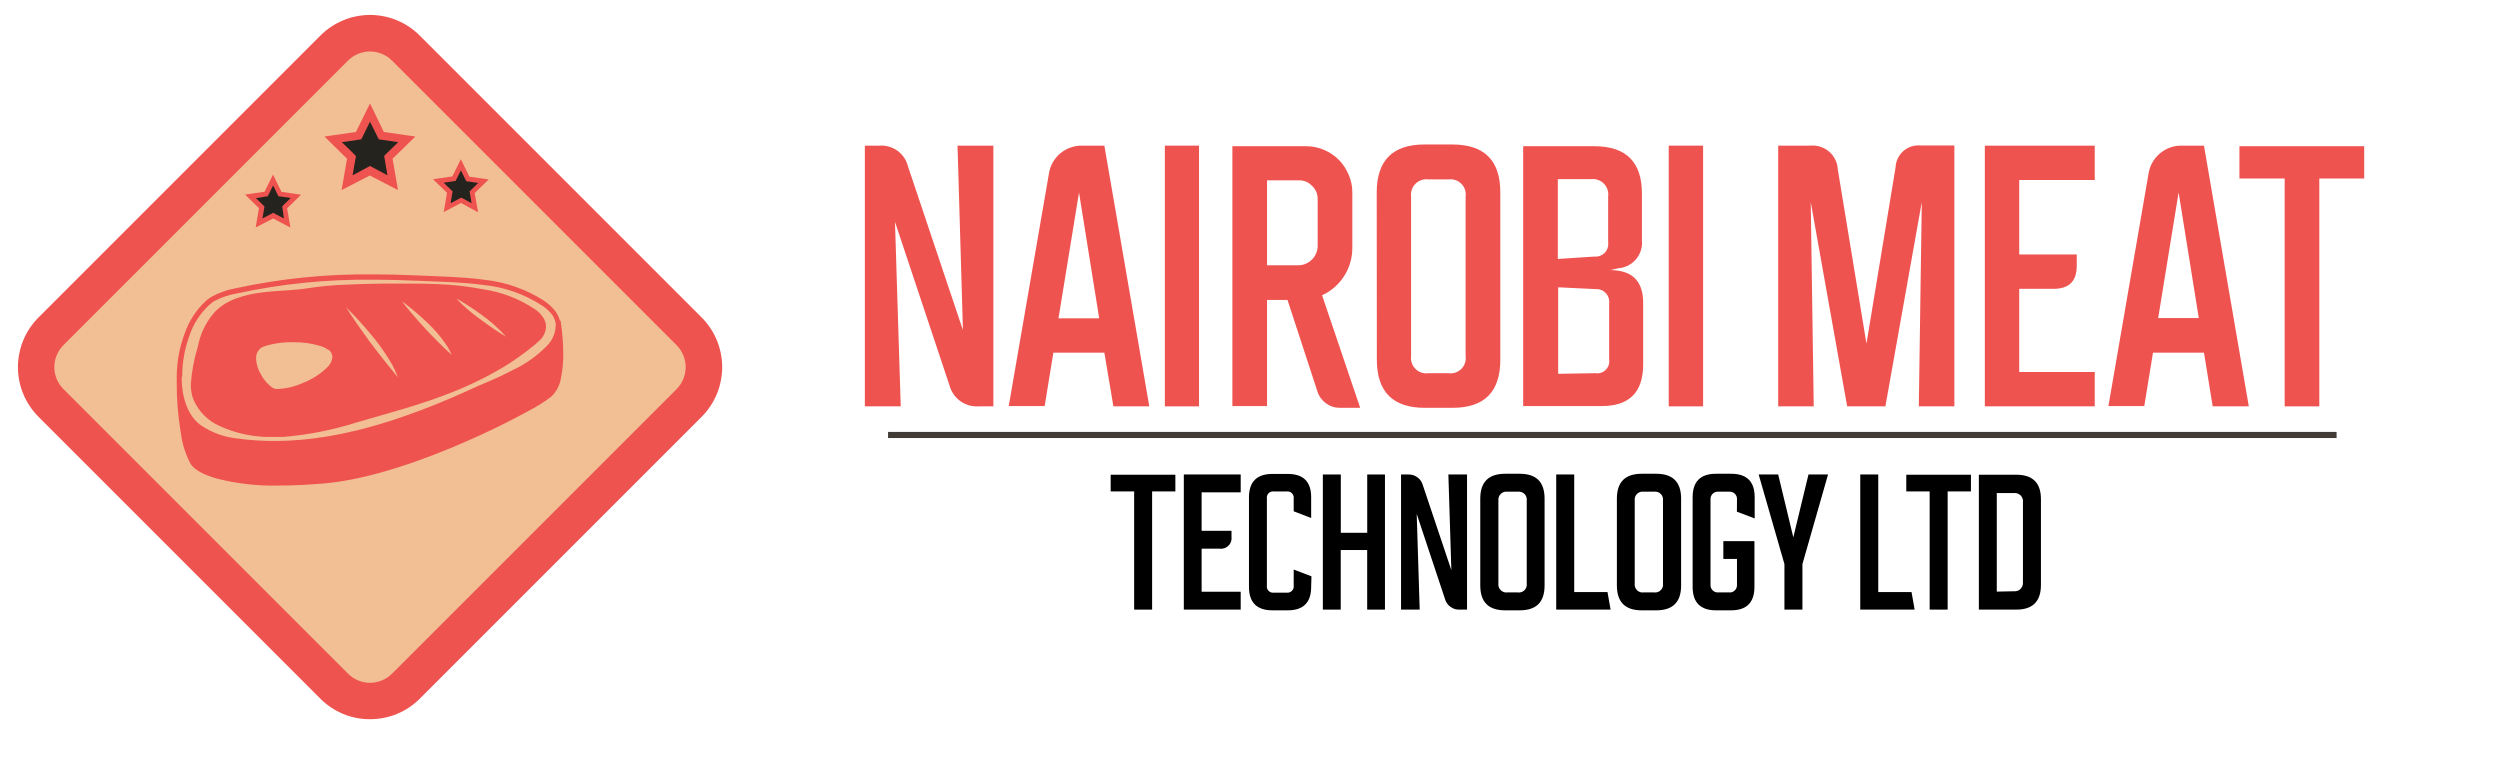 <?xml version="1.0" encoding="UTF-8"?>
<svg xmlns="http://www.w3.org/2000/svg" xmlns:xlink="http://www.w3.org/1999/xlink" width="340" zoomAndPan="magnify" viewBox="0 0 255 77.25" height="103" preserveAspectRatio="xMidYMid meet" version="1.0">
  <defs>
    <clipPath id="220fc19035">
      <path d="M 1.227 1 L 74 1 L 74 74 L 1.227 74 Z M 1.227 1 " clip-rule="nonzero"></path>
    </clipPath>
  </defs>
  <path fill="#403c35" d="M 90.582 44.055 L 238.332 44.055 L 238.332 44.68 L 90.582 44.68 Z M 90.582 44.055 " fill-opacity="1" fill-rule="nonzero"></path>
  <path fill="#ef5350" d="M 99.824 41.449 C 99.492 41.469 99.164 41.434 98.844 41.344 C 98.523 41.254 98.23 41.109 97.957 40.918 C 97.688 40.723 97.457 40.488 97.27 40.215 C 97.078 39.941 96.938 39.645 96.852 39.324 L 91.289 22.633 L 91.875 41.449 L 88.215 41.449 L 88.215 14.855 L 89.699 14.855 C 90.027 14.832 90.352 14.863 90.672 14.957 C 90.988 15.047 91.281 15.188 91.547 15.383 C 91.816 15.578 92.043 15.812 92.227 16.086 C 92.41 16.359 92.539 16.66 92.617 16.98 L 98.219 33.672 L 97.668 14.855 L 101.324 14.855 L 101.324 41.449 Z M 99.824 41.449 " fill-opacity="1" fill-rule="nonzero"></path>
  <path fill="#ef5350" d="M 107.445 35.973 L 106.555 41.418 L 102.891 41.418 L 106.984 17.746 C 107.043 17.336 107.172 16.949 107.371 16.586 C 107.574 16.227 107.832 15.91 108.148 15.645 C 108.465 15.379 108.82 15.176 109.211 15.043 C 109.602 14.906 110.004 14.844 110.414 14.855 L 112.645 14.855 L 117.227 41.449 L 113.566 41.449 L 112.645 35.973 Z M 110.059 19.633 L 107.965 32.469 L 112.117 32.469 Z M 110.059 19.633 " fill-opacity="1" fill-rule="nonzero"></path>
  <path fill="#ef5350" d="M 118.816 14.855 L 122.301 14.855 L 122.301 41.449 L 118.816 41.449 Z M 118.816 14.855 " fill-opacity="1" fill-rule="nonzero"></path>
  <path fill="#ef5350" d="M 134.859 30.137 L 138.738 41.598 L 136.672 41.598 C 136.145 41.598 135.668 41.445 135.242 41.133 C 134.82 40.82 134.527 40.414 134.371 39.91 L 131.324 30.594 L 129.238 30.594 L 129.238 41.418 L 125.703 41.418 L 125.703 14.914 L 133.234 14.914 C 133.863 14.914 134.469 15.039 135.047 15.285 C 136.227 15.797 137.066 16.641 137.566 17.828 C 137.816 18.398 137.941 19 137.938 19.625 L 137.938 25.254 C 137.941 25.766 137.875 26.266 137.734 26.754 C 137.594 27.246 137.391 27.707 137.117 28.137 C 136.844 28.57 136.516 28.953 136.133 29.289 C 135.746 29.625 135.324 29.898 134.859 30.113 Z M 132.461 27.059 C 132.719 27.055 132.961 27 133.195 26.898 C 133.43 26.797 133.637 26.656 133.816 26.477 C 134 26.297 134.141 26.09 134.238 25.855 C 134.34 25.621 134.395 25.375 134.402 25.121 L 134.402 20.332 C 134.41 19.793 134.223 19.336 133.836 18.965 C 133.461 18.574 133.004 18.383 132.461 18.391 L 129.238 18.391 L 129.238 27.059 Z M 132.461 27.059 " fill-opacity="1" fill-rule="nonzero"></path>
  <path fill="#ef5350" d="M 140.426 19.625 C 140.426 16.359 142.055 14.73 145.312 14.738 L 148.141 14.738 C 151.406 14.738 153.035 16.367 153.031 19.625 L 153.031 36.707 C 153.031 39.973 151.402 41.602 148.141 41.598 L 145.328 41.598 C 142.074 41.598 140.445 39.969 140.438 36.707 Z M 147.742 38.066 C 147.98 38.102 148.219 38.078 148.449 38.004 C 148.68 37.926 148.883 37.801 149.055 37.629 C 149.227 37.457 149.352 37.254 149.43 37.023 C 149.508 36.793 149.527 36.555 149.492 36.316 L 149.492 20.055 C 149.527 19.812 149.508 19.578 149.43 19.348 C 149.352 19.117 149.227 18.914 149.055 18.742 C 148.883 18.57 148.68 18.445 148.449 18.367 C 148.219 18.289 147.98 18.27 147.742 18.301 L 145.715 18.301 C 145.469 18.266 145.23 18.285 145 18.363 C 144.766 18.438 144.562 18.562 144.387 18.734 C 144.211 18.906 144.082 19.109 144.004 19.344 C 143.922 19.574 143.898 19.812 143.93 20.055 L 143.93 36.316 C 143.898 36.559 143.922 36.797 144.004 37.027 C 144.082 37.262 144.211 37.461 144.387 37.637 C 144.562 37.809 144.766 37.93 145 38.008 C 145.23 38.082 145.469 38.105 145.715 38.066 Z M 147.742 38.066 " fill-opacity="1" fill-rule="nonzero"></path>
  <path fill="#ef5350" d="M 167.477 24.512 C 167.512 24.859 167.473 25.203 167.371 25.535 C 167.266 25.871 167.102 26.172 166.875 26.441 C 166.648 26.707 166.379 26.922 166.07 27.082 C 165.758 27.242 165.426 27.336 165.078 27.363 L 164.246 27.551 L 164.402 27.551 C 166.535 27.613 167.602 28.723 167.602 30.871 L 167.602 37.176 C 167.602 40 166.191 41.418 163.391 41.418 L 155.363 41.418 L 155.363 14.914 L 162.617 14.914 C 165.859 14.914 167.477 16.523 167.477 19.742 Z M 162.648 26.168 C 162.844 26.188 163.031 26.16 163.211 26.094 C 163.395 26.023 163.551 25.922 163.688 25.781 C 163.82 25.641 163.918 25.477 163.977 25.293 C 164.039 25.109 164.055 24.922 164.031 24.727 L 164.031 20.055 C 164.062 19.812 164.043 19.578 163.969 19.344 C 163.891 19.113 163.766 18.91 163.598 18.734 C 163.426 18.559 163.223 18.434 162.996 18.352 C 162.766 18.27 162.527 18.242 162.285 18.273 L 158.898 18.273 L 158.898 26.414 Z M 164.133 30.93 C 164.156 30.738 164.137 30.551 164.074 30.367 C 164.012 30.188 163.914 30.023 163.781 29.887 C 163.648 29.746 163.492 29.641 163.312 29.574 C 163.133 29.504 162.945 29.477 162.754 29.488 L 158.934 29.305 L 158.934 38.129 L 162.754 38.066 C 162.945 38.094 163.129 38.078 163.312 38.016 C 163.496 37.953 163.656 37.855 163.789 37.719 C 163.926 37.582 164.023 37.422 164.086 37.238 C 164.145 37.055 164.16 36.871 164.133 36.68 Z M 164.133 30.93 " fill-opacity="1" fill-rule="nonzero"></path>
  <path fill="#ef5350" d="M 170.211 14.855 L 173.715 14.855 L 173.715 41.449 L 170.211 41.449 Z M 170.211 14.855 " fill-opacity="1" fill-rule="nonzero"></path>
  <path fill="#ef5350" d="M 184.629 14.855 C 184.98 14.82 185.32 14.855 185.66 14.961 C 185.996 15.066 186.297 15.234 186.566 15.461 C 186.832 15.691 187.043 15.965 187.199 16.281 C 187.355 16.598 187.441 16.934 187.457 17.285 L 190.379 35.051 L 193.348 17.07 C 193.363 16.746 193.438 16.438 193.578 16.148 C 193.719 15.859 193.914 15.605 194.156 15.395 C 194.402 15.184 194.68 15.031 194.988 14.934 C 195.297 14.836 195.613 14.809 195.934 14.84 L 199.344 14.84 L 199.344 41.449 L 195.719 41.449 L 196.023 20.605 L 192.309 41.449 L 188.41 41.449 L 184.695 20.605 L 185 41.449 L 181.375 41.449 L 181.375 14.855 Z M 184.629 14.855 " fill-opacity="1" fill-rule="nonzero"></path>
  <path fill="#ef5350" d="M 211.828 27.121 C 211.828 28.68 211.043 29.461 209.465 29.461 L 205.961 29.461 L 205.961 37.941 L 213.664 37.941 L 213.664 41.449 L 202.453 41.449 L 202.453 14.855 L 213.664 14.855 L 213.664 18.363 L 205.961 18.363 L 205.961 25.953 L 211.828 25.953 Z M 211.828 27.121 " fill-opacity="1" fill-rule="nonzero"></path>
  <path fill="#ef5350" d="M 219.605 35.973 L 218.715 41.418 L 215.059 41.418 L 219.145 17.746 C 219.203 17.336 219.336 16.949 219.535 16.59 C 219.734 16.227 219.996 15.914 220.312 15.648 C 220.629 15.379 220.98 15.18 221.371 15.043 C 221.762 14.906 222.164 14.844 222.578 14.855 L 224.805 14.855 L 229.379 41.449 L 225.695 41.449 L 224.805 35.973 Z M 222.219 19.633 L 220.133 32.445 L 224.277 32.445 Z M 222.219 19.633 " fill-opacity="1" fill-rule="nonzero"></path>
  <path fill="#ef5350" d="M 241.148 14.914 L 241.148 18.207 L 236.57 18.207 L 236.57 41.449 L 233.035 41.449 L 233.035 18.207 L 228.422 18.207 L 228.422 14.914 Z M 241.148 14.914 " fill-opacity="1" fill-rule="nonzero"></path>
  <path fill="#000000" d="M 119.887 48.422 L 119.887 50.125 L 117.516 50.125 L 117.516 62.18 L 115.684 62.18 L 115.684 50.125 L 113.289 50.125 L 113.289 48.422 Z M 119.887 48.422 " fill-opacity="1" fill-rule="nonzero"></path>
  <path fill="#000000" d="M 125.613 54.75 C 125.637 54.918 125.621 55.082 125.566 55.242 C 125.512 55.402 125.422 55.543 125.305 55.664 C 125.184 55.781 125.043 55.867 124.879 55.922 C 124.719 55.973 124.555 55.988 124.387 55.961 L 122.566 55.961 L 122.566 60.359 L 126.551 60.359 L 126.551 62.18 L 120.75 62.18 L 120.75 48.398 L 126.551 48.398 L 126.551 50.219 L 122.566 50.219 L 122.566 54.141 L 125.613 54.141 Z M 125.613 54.75 " fill-opacity="1" fill-rule="nonzero"></path>
  <path fill="#000000" d="M 133.738 59.859 C 133.738 61.457 132.941 62.254 131.348 62.254 L 129.789 62.254 C 128.199 62.254 127.395 61.457 127.395 59.859 L 127.395 50.734 C 127.395 49.137 128.199 48.34 129.789 48.34 L 131.348 48.34 C 132.945 48.34 133.746 49.137 133.738 50.734 L 133.738 52.836 L 131.957 52.152 L 131.957 50.875 C 131.973 50.77 131.965 50.668 131.934 50.57 C 131.902 50.473 131.852 50.387 131.777 50.312 C 131.703 50.238 131.617 50.184 131.516 50.152 C 131.418 50.121 131.316 50.113 131.215 50.129 L 129.965 50.129 C 129.863 50.113 129.762 50.117 129.66 50.148 C 129.562 50.18 129.473 50.234 129.398 50.309 C 129.324 50.383 129.273 50.469 129.242 50.57 C 129.211 50.668 129.203 50.77 129.223 50.875 L 129.223 59.707 C 129.203 59.809 129.211 59.91 129.242 60.012 C 129.273 60.109 129.324 60.195 129.398 60.27 C 129.473 60.344 129.562 60.398 129.66 60.43 C 129.762 60.461 129.863 60.469 129.965 60.449 L 131.215 60.449 C 131.316 60.465 131.418 60.457 131.516 60.426 C 131.617 60.395 131.703 60.34 131.777 60.266 C 131.852 60.195 131.902 60.105 131.934 60.008 C 131.965 59.91 131.973 59.809 131.957 59.707 L 131.957 58.094 L 133.77 58.785 Z M 133.738 59.859 " fill-opacity="1" fill-rule="nonzero"></path>
  <path fill="#000000" d="M 141.266 48.398 L 141.266 62.18 L 139.453 62.18 L 139.453 56.102 L 136.754 56.102 L 136.754 62.18 L 134.93 62.18 L 134.93 48.398 L 136.762 48.398 L 136.762 54.344 L 139.457 54.344 L 139.457 48.398 Z M 141.266 48.398 " fill-opacity="1" fill-rule="nonzero"></path>
  <path fill="#000000" d="M 148.914 62.18 C 148.562 62.203 148.242 62.109 147.953 61.902 C 147.664 61.695 147.477 61.422 147.383 61.078 L 144.504 52.418 L 144.809 62.18 L 142.906 62.18 L 142.906 48.398 L 143.648 48.398 C 143.992 48.387 144.305 48.484 144.582 48.691 C 144.859 48.895 145.043 49.164 145.133 49.5 L 148.039 58.16 L 147.734 48.398 L 149.637 48.398 L 149.637 62.18 Z M 148.914 62.18 " fill-opacity="1" fill-rule="nonzero"></path>
  <path fill="#000000" d="M 150.988 50.859 C 150.988 49.164 151.832 48.324 153.527 48.324 L 155.012 48.324 C 156.707 48.324 157.547 49.164 157.547 50.859 L 157.547 59.719 C 157.547 61.414 156.707 62.254 155.012 62.254 L 153.527 62.254 C 151.832 62.254 150.988 61.414 150.988 59.719 Z M 154.781 60.426 C 154.91 60.449 155.035 60.441 155.16 60.402 C 155.285 60.363 155.395 60.301 155.488 60.211 C 155.582 60.121 155.648 60.012 155.691 59.891 C 155.734 59.766 155.746 59.641 155.727 59.512 L 155.727 51.066 C 155.742 50.941 155.73 50.816 155.691 50.699 C 155.652 50.578 155.586 50.473 155.496 50.383 C 155.406 50.293 155.301 50.227 155.18 50.188 C 155.062 50.148 154.938 50.137 154.812 50.152 L 153.766 50.152 C 153.637 50.133 153.516 50.145 153.395 50.184 C 153.27 50.227 153.164 50.289 153.074 50.379 C 152.984 50.469 152.918 50.574 152.875 50.695 C 152.832 50.816 152.82 50.941 152.836 51.066 L 152.836 59.512 C 152.82 59.641 152.832 59.762 152.875 59.883 C 152.918 60.004 152.984 60.109 153.074 60.199 C 153.164 60.289 153.27 60.355 153.395 60.395 C 153.516 60.434 153.637 60.445 153.766 60.426 Z M 154.781 60.426 " fill-opacity="1" fill-rule="nonzero"></path>
  <path fill="#000000" d="M 164.281 62.18 L 158.734 62.18 L 158.734 48.398 L 160.57 48.398 L 160.57 60.391 L 163.965 60.391 Z M 164.281 62.18 " fill-opacity="1" fill-rule="nonzero"></path>
  <path fill="#000000" d="M 164.922 50.859 C 164.922 49.164 165.77 48.324 167.453 48.324 L 168.941 48.324 C 170.625 48.324 171.473 49.164 171.473 50.859 L 171.473 59.719 C 171.473 61.414 170.625 62.254 168.941 62.254 L 167.453 62.254 C 165.77 62.254 164.922 61.414 164.922 59.719 Z M 168.719 60.426 C 168.844 60.445 168.965 60.434 169.086 60.391 C 169.207 60.352 169.312 60.285 169.398 60.195 C 169.488 60.105 169.555 60 169.594 59.883 C 169.633 59.762 169.641 59.637 169.625 59.512 L 169.625 51.066 C 169.641 50.941 169.633 50.82 169.594 50.699 C 169.555 50.578 169.488 50.473 169.398 50.383 C 169.312 50.293 169.207 50.227 169.086 50.188 C 168.965 50.148 168.844 50.137 168.719 50.152 L 167.664 50.152 C 167.535 50.133 167.414 50.145 167.293 50.184 C 167.168 50.223 167.062 50.289 166.973 50.379 C 166.883 50.469 166.816 50.574 166.777 50.695 C 166.734 50.816 166.723 50.941 166.742 51.066 L 166.742 59.512 C 166.723 59.637 166.734 59.762 166.777 59.883 C 166.816 60.004 166.883 60.109 166.973 60.199 C 167.062 60.289 167.168 60.355 167.293 60.395 C 167.414 60.434 167.535 60.445 167.664 60.426 Z M 168.719 60.426 " fill-opacity="1" fill-rule="nonzero"></path>
  <path fill="#000000" d="M 177.172 50.969 C 177.184 50.855 177.168 50.746 177.133 50.641 C 177.094 50.531 177.035 50.441 176.953 50.359 C 176.871 50.281 176.777 50.223 176.668 50.188 C 176.562 50.148 176.449 50.141 176.34 50.152 L 175.285 50.152 C 175.172 50.141 175.066 50.156 174.961 50.195 C 174.855 50.23 174.762 50.289 174.684 50.371 C 174.605 50.449 174.551 50.539 174.512 50.645 C 174.477 50.75 174.461 50.859 174.473 50.969 L 174.473 59.609 C 174.461 59.719 174.477 59.828 174.512 59.934 C 174.551 60.039 174.605 60.129 174.684 60.211 C 174.762 60.289 174.855 60.348 174.961 60.387 C 175.066 60.422 175.172 60.438 175.285 60.426 L 176.34 60.426 C 176.449 60.441 176.562 60.43 176.668 60.395 C 176.777 60.355 176.871 60.297 176.953 60.219 C 177.035 60.141 177.094 60.047 177.133 59.938 C 177.168 59.832 177.184 59.723 177.172 59.609 L 177.172 57.008 L 175.781 57.008 L 175.781 55.195 L 178.953 55.195 L 178.953 59.859 C 178.953 61.457 178.156 62.254 176.562 62.254 L 175.039 62.254 C 173.445 62.254 172.648 61.457 172.648 59.859 L 172.648 50.719 C 172.648 49.117 173.445 48.32 175.039 48.324 L 176.582 48.324 C 178.18 48.324 178.977 49.125 178.977 50.719 L 178.977 52.879 L 177.164 52.195 Z M 177.172 50.969 " fill-opacity="1" fill-rule="nonzero"></path>
  <path fill="#000000" d="M 184.465 48.398 L 186.461 48.398 L 183.848 57.535 L 183.848 62.18 L 182.012 62.18 L 182.012 57.535 L 179.383 48.398 L 181.375 48.398 L 182.918 54.809 Z M 184.465 48.398 " fill-opacity="1" fill-rule="nonzero"></path>
  <path fill="#000000" d="M 195.293 62.18 L 189.746 62.18 L 189.746 48.398 L 191.582 48.398 L 191.582 60.391 L 194.977 60.391 Z M 195.293 62.18 " fill-opacity="1" fill-rule="nonzero"></path>
  <path fill="#000000" d="M 201.035 48.422 L 201.035 50.125 L 198.66 50.125 L 198.66 62.18 L 196.824 62.18 L 196.824 50.125 L 194.441 50.125 L 194.441 48.422 Z M 201.035 48.422 " fill-opacity="1" fill-rule="nonzero"></path>
  <path fill="#000000" d="M 205.672 48.422 C 207.336 48.422 208.176 49.254 208.176 50.918 L 208.176 59.66 C 208.176 61.34 207.336 62.18 205.672 62.18 L 201.844 62.18 L 201.844 48.422 Z M 205.395 60.309 C 205.52 60.324 205.641 60.312 205.762 60.273 C 205.879 60.234 205.984 60.172 206.074 60.086 C 206.168 60 206.234 59.902 206.281 59.785 C 206.328 59.668 206.348 59.547 206.34 59.422 L 206.34 51.254 C 206.359 51.121 206.348 50.992 206.309 50.867 C 206.27 50.742 206.199 50.633 206.109 50.535 C 206.016 50.441 205.906 50.375 205.781 50.332 C 205.656 50.289 205.527 50.277 205.395 50.293 L 203.672 50.293 L 203.672 60.344 Z M 205.395 60.309 " fill-opacity="1" fill-rule="nonzero"></path>
  <path fill="#ef5350" d="M 42 4.445 L 70.742 33.188 C 71.02 33.465 71.27 33.77 71.488 34.098 C 71.707 34.426 71.895 34.773 72.047 35.141 C 72.195 35.504 72.312 35.879 72.387 36.27 C 72.465 36.656 72.504 37.047 72.504 37.441 C 72.504 37.836 72.465 38.227 72.387 38.617 C 72.312 39.004 72.195 39.379 72.047 39.742 C 71.895 40.109 71.707 40.457 71.488 40.785 C 71.27 41.113 71.02 41.418 70.742 41.695 L 42 70.438 C 41.723 70.715 41.418 70.965 41.09 71.184 C 40.762 71.406 40.414 71.59 40.047 71.742 C 39.684 71.891 39.309 72.008 38.918 72.082 C 38.531 72.16 38.141 72.199 37.746 72.199 C 37.352 72.199 36.961 72.16 36.574 72.082 C 36.184 72.008 35.809 71.891 35.445 71.742 C 35.078 71.59 34.73 71.402 34.402 71.184 C 34.074 70.965 33.77 70.715 33.492 70.438 L 4.75 41.695 C 4.473 41.418 4.223 41.113 4.004 40.785 C 3.785 40.457 3.598 40.109 3.445 39.742 C 3.297 39.379 3.18 39.004 3.105 38.617 C 3.027 38.227 2.988 37.836 2.988 37.441 C 2.988 37.047 3.027 36.656 3.105 36.27 C 3.18 35.879 3.297 35.504 3.445 35.141 C 3.598 34.773 3.785 34.426 4.004 34.098 C 4.223 33.77 4.473 33.465 4.75 33.188 L 33.492 4.445 C 33.77 4.168 34.074 3.918 34.402 3.699 C 34.73 3.48 35.078 3.293 35.445 3.141 C 35.809 2.992 36.184 2.879 36.574 2.801 C 36.961 2.723 37.352 2.684 37.746 2.684 C 38.141 2.684 38.531 2.723 38.918 2.801 C 39.309 2.879 39.684 2.992 40.047 3.141 C 40.414 3.293 40.762 3.48 41.09 3.699 C 41.418 3.918 41.723 4.168 42 4.445 Z M 42 4.445 " fill-opacity="1" fill-rule="nonzero"></path>
  <g clip-path="url(#220fc19035)">
    <path fill="#ef5350" d="M 37.742 73.359 C 36.793 73.363 35.875 73.18 35 72.82 C 34.121 72.457 33.348 71.938 32.676 71.262 L 3.93 42.516 C 3.598 42.184 3.301 41.824 3.039 41.43 C 2.777 41.039 2.555 40.625 2.375 40.191 C 2.195 39.758 2.059 39.309 1.969 38.848 C 1.875 38.383 1.828 37.918 1.828 37.449 C 1.828 36.977 1.875 36.512 1.969 36.051 C 2.059 35.586 2.195 35.141 2.375 34.703 C 2.555 34.27 2.777 33.855 3.039 33.465 C 3.301 33.074 3.598 32.711 3.93 32.379 L 32.676 3.633 C 33.008 3.297 33.371 3 33.762 2.738 C 34.152 2.477 34.566 2.254 35.004 2.074 C 35.438 1.891 35.887 1.754 36.348 1.664 C 36.812 1.57 37.277 1.523 37.75 1.523 C 38.219 1.523 38.688 1.57 39.148 1.664 C 39.613 1.754 40.059 1.891 40.496 2.074 C 40.93 2.254 41.344 2.477 41.734 2.738 C 42.129 3 42.488 3.297 42.82 3.633 L 71.566 32.379 C 71.898 32.711 72.195 33.074 72.457 33.465 C 72.719 33.855 72.938 34.27 73.117 34.707 C 73.297 35.141 73.434 35.59 73.523 36.051 C 73.617 36.512 73.664 36.977 73.664 37.449 C 73.664 37.918 73.617 38.383 73.523 38.844 C 73.434 39.309 73.297 39.754 73.117 40.191 C 72.938 40.625 72.719 41.039 72.457 41.43 C 72.195 41.82 71.898 42.184 71.566 42.516 L 42.82 71.262 C 42.148 71.938 41.371 72.457 40.492 72.82 C 39.609 73.18 38.695 73.359 37.742 73.359 Z M 37.742 3.848 C 37.098 3.844 36.477 3.969 35.883 4.215 C 35.289 4.461 34.766 4.809 34.309 5.266 L 5.562 34.012 C 5.34 34.238 5.137 34.484 4.961 34.75 C 4.785 35.016 4.633 35.293 4.512 35.59 C 4.391 35.883 4.301 36.188 4.238 36.5 C 4.176 36.812 4.145 37.129 4.145 37.449 C 4.145 37.766 4.176 38.082 4.238 38.395 C 4.301 38.707 4.391 39.012 4.512 39.305 C 4.633 39.602 4.785 39.883 4.961 40.145 C 5.137 40.41 5.34 40.656 5.562 40.883 L 34.309 69.629 C 34.535 69.855 34.781 70.055 35.047 70.23 C 35.312 70.41 35.59 70.559 35.887 70.68 C 36.18 70.801 36.484 70.895 36.797 70.957 C 37.109 71.02 37.426 71.051 37.746 71.051 C 38.062 71.051 38.379 71.02 38.691 70.957 C 39.004 70.895 39.309 70.801 39.605 70.68 C 39.898 70.559 40.18 70.41 40.445 70.23 C 40.711 70.055 40.953 69.855 41.18 69.629 L 69.926 40.852 C 70.152 40.629 70.352 40.383 70.531 40.117 C 70.707 39.852 70.855 39.57 70.977 39.277 C 71.098 38.98 71.191 38.68 71.254 38.367 C 71.316 38.051 71.348 37.738 71.348 37.418 C 71.348 37.098 71.316 36.785 71.254 36.469 C 71.191 36.156 71.098 35.855 70.977 35.559 C 70.855 35.266 70.707 34.984 70.531 34.719 C 70.352 34.453 70.152 34.207 69.926 33.984 L 41.18 5.266 C 40.727 4.809 40.199 4.457 39.602 4.215 C 39.008 3.969 38.387 3.844 37.742 3.848 Z M 37.742 3.848 " fill-opacity="1" fill-rule="nonzero"></path>
  </g>
  <path fill="#f2bf94" d="M 39.984 6.18 L 69.008 35.203 C 69.305 35.5 69.535 35.844 69.695 36.234 C 69.855 36.621 69.938 37.027 69.938 37.445 C 69.938 37.867 69.855 38.273 69.695 38.66 C 69.535 39.051 69.305 39.391 69.008 39.691 L 39.984 68.715 C 39.688 69.012 39.344 69.242 38.953 69.402 C 38.566 69.562 38.16 69.645 37.742 69.645 C 37.32 69.645 36.914 69.562 36.527 69.402 C 36.137 69.242 35.797 69.012 35.5 68.715 L 6.473 39.691 C 6.176 39.391 5.949 39.051 5.785 38.66 C 5.625 38.273 5.543 37.867 5.543 37.445 C 5.543 37.027 5.625 36.621 5.785 36.234 C 5.949 35.844 6.176 35.5 6.473 35.203 L 35.5 6.18 C 35.797 5.883 36.137 5.652 36.527 5.492 C 36.914 5.332 37.32 5.25 37.742 5.25 C 38.16 5.25 38.566 5.332 38.953 5.492 C 39.344 5.652 39.688 5.883 39.984 6.18 Z M 39.984 6.18 " fill-opacity="1" fill-rule="nonzero"></path>
  <path fill="#f2bf94" d="M 20.113 42.207 C 21.324 43.043 22.656 43.539 24.117 43.691 C 25.441 43.887 26.77 43.984 28.109 43.98 C 35.535 43.98 43.082 41.18 49.648 38.133 C 50.57 37.711 51.965 37.141 53.363 36.41 C 54.711 35.758 55.902 34.887 56.934 33.797 C 57.496 33.207 57.797 32.508 57.832 31.695 L 57.832 31.465 C 57.766 31.055 57.598 30.695 57.328 30.379 C 57.039 30.039 56.711 29.746 56.34 29.496 C 54.449 28.285 52.387 27.562 50.152 27.336 C 47.926 27.023 45.594 27 43.469 26.902 C 41.812 26.82 40.133 26.777 38.453 26.777 C 33.562 26.727 28.727 27.223 23.949 28.262 C 23.137 28.41 22.371 28.68 21.645 29.074 C 21.441 29.195 21.25 29.332 21.074 29.488 C 20.098 30.406 19.391 31.496 18.957 32.766 C 18.438 34.168 18.176 35.613 18.168 37.109 L 18.168 37.309 C 18.184 39.367 18.809 41.203 20.113 42.207 Z M 19.055 37.883 C 19.152 36.539 19.402 35.227 19.797 33.938 C 20.047 32.586 20.617 31.383 21.504 30.328 C 21.77 30.051 22.059 29.805 22.375 29.586 C 22.93 29.199 23.531 28.898 24.18 28.688 C 26.605 27.863 29.164 28.094 31.555 27.707 C 32.883 27.5 34.219 27.375 35.566 27.336 C 36.895 27.273 38.23 27.262 39.523 27.223 L 39.984 27.223 L 39.984 27.18 L 40.051 27.223 C 40.691 27.223 41.328 27.223 41.969 27.223 L 43.707 27.223 C 44.227 27.223 44.746 27.223 45.273 27.273 C 46.945 27.309 48.605 27.477 50.25 27.781 C 52.25 28.082 54.094 28.797 55.777 29.918 C 56.062 30.129 56.309 30.379 56.52 30.664 C 56.75 30.965 56.867 31.309 56.875 31.688 L 56.875 31.738 C 56.824 32.293 56.594 32.762 56.191 33.145 C 55.852 33.477 55.492 33.785 55.109 34.062 C 54.27 34.738 53.391 35.359 52.477 35.93 C 50.652 37.031 48.742 37.973 46.75 38.742 C 43.477 40.035 40.066 40.922 36.746 41.895 C 34.207 42.723 31.609 43.25 28.945 43.484 C 28.582 43.484 28.203 43.484 27.84 43.484 L 27.074 43.484 C 25.379 43.43 23.758 43.047 22.219 42.34 C 21.539 42.055 20.945 41.645 20.438 41.113 C 19.93 40.586 19.547 39.977 19.289 39.285 C 19.137 38.832 19.059 38.363 19.055 37.883 Z M 19.055 37.883 " fill-opacity="1" fill-rule="nonzero"></path>
  <path fill="#f2bf94" d="M 29.156 46.797 C 28.902 46.883 28.684 47.016 28.492 47.203 L 28.188 46.938 L 28.492 47.203 C 28.129 47.633 27.961 48.129 27.988 48.691 C 28.031 49.633 28.301 50.504 28.797 51.305 C 29.242 52.109 29.832 52.785 30.566 53.332 C 30.863 53.488 31.18 53.551 31.516 53.523 C 32.883 53.441 34.188 53.113 35.43 52.539 C 36.82 51.992 38.059 51.207 39.145 50.184 C 39.652 49.73 39.941 49.168 40.008 48.488 C 40.016 48.406 40.016 48.32 40.008 48.238 C 39.926 47.871 39.73 47.578 39.426 47.359 C 39.008 47.051 38.547 46.82 38.047 46.668 C 36.695 46.285 35.32 46.102 33.918 46.129 C 32.289 46.066 30.703 46.289 29.156 46.797 Z M 29.156 46.797 " fill-opacity="1" fill-rule="nonzero"></path>
  <path fill="#ef5350" d="M 57.211 32.922 C 57.211 32.855 57.211 32.785 57.172 32.711 L 57.113 32.711 C 57.008 32.312 56.828 31.953 56.562 31.637 C 56.254 31.27 55.902 30.953 55.508 30.684 C 53.625 29.48 51.574 28.762 49.352 28.531 C 47.121 28.227 44.895 28.203 42.852 28.105 C 41.254 28.031 39.637 27.988 38.016 27.988 C 33.285 27.934 28.609 28.41 23.984 29.414 C 23.152 29.566 22.363 29.844 21.617 30.246 C 21.395 30.375 21.191 30.523 21 30.691 C 19.996 31.629 19.27 32.75 18.824 34.051 C 18.301 35.453 18.035 36.906 18.027 38.402 L 18.027 39.039 C 18.016 40.762 18.156 42.469 18.445 44.168 C 18.586 45.285 18.922 46.344 19.453 47.34 C 19.84 47.895 20.688 48.422 22.148 48.824 C 24.23 49.348 26.344 49.582 28.484 49.527 C 29.883 49.527 31.457 49.453 33.238 49.293 C 37.742 48.875 43.125 46.965 47.574 45.02 C 49.805 44.047 51.789 43.059 53.305 42.242 C 54.047 41.832 54.707 41.5 55.203 41.172 C 55.57 40.949 55.922 40.699 56.258 40.43 C 56.77 39.922 57.09 39.312 57.211 38.602 C 57.387 37.762 57.469 36.91 57.453 36.047 C 57.445 35 57.367 33.957 57.211 32.922 Z M 18.586 38.402 C 18.586 36.965 18.832 35.574 19.328 34.227 C 19.738 33.012 20.414 31.969 21.355 31.094 C 21.523 30.941 21.707 30.805 21.898 30.684 C 22.602 30.324 23.344 30.074 24.125 29.941 C 28.711 28.945 33.348 28.477 38.039 28.531 C 39.652 28.531 41.254 28.574 42.852 28.648 C 44.926 28.746 47.152 28.77 49.301 29.066 C 51.445 29.281 53.426 29.973 55.242 31.137 C 55.598 31.359 55.914 31.625 56.191 31.941 C 56.449 32.246 56.613 32.594 56.684 32.988 L 56.684 33.219 C 56.648 34 56.359 34.672 55.82 35.238 C 54.816 36.273 53.664 37.102 52.359 37.719 C 50.992 38.438 49.672 38.988 48.766 39.367 C 42.449 42.293 35.18 44.977 28.078 44.977 C 26.797 44.988 25.523 44.906 24.254 44.73 C 22.855 44.594 21.578 44.125 20.418 43.328 C 19.156 42.367 18.555 40.578 18.527 38.594 C 18.531 38.531 18.535 38.465 18.547 38.402 Z M 18.586 38.402 " fill-opacity="1" fill-rule="nonzero"></path>
  <path fill="#ef5350" d="M 22.453 43.477 C 23.934 44.145 25.484 44.508 27.105 44.566 L 27.848 44.566 C 28.203 44.566 28.59 44.566 28.91 44.566 C 31.461 44.355 33.957 43.859 36.398 43.082 C 39.605 42.145 42.859 41.301 45.992 40.059 C 47.906 39.316 49.738 38.414 51.492 37.355 C 52.375 36.812 53.227 36.219 54.039 35.57 C 54.406 35.301 54.754 35.008 55.078 34.688 C 55.453 34.32 55.66 33.875 55.695 33.352 L 55.695 33.301 C 55.688 32.934 55.574 32.605 55.352 32.312 C 55.145 32.023 54.898 31.777 54.609 31.57 C 52.996 30.488 51.234 29.805 49.312 29.512 C 47.742 29.207 46.16 29.027 44.559 28.977 L 43.074 28.93 C 42.516 28.93 41.961 28.93 41.41 28.93 C 40.859 28.93 40.184 28.93 39.57 28.93 L 39.5 28.887 L 39.5 28.93 L 39.109 28.93 C 37.867 28.93 36.59 28.977 35.312 29.035 C 34.023 29.074 32.738 29.195 31.465 29.391 C 29.176 29.762 26.727 29.547 24.395 30.336 C 23.758 30.531 23.172 30.816 22.625 31.195 C 22.324 31.414 22.047 31.66 21.801 31.941 C 20.953 32.949 20.41 34.105 20.168 35.402 C 19.789 36.637 19.555 37.898 19.461 39.191 C 19.457 39.66 19.523 40.121 19.66 40.57 C 19.91 41.227 20.277 41.805 20.762 42.309 C 21.246 42.812 21.812 43.203 22.453 43.477 Z M 41.219 31.02 L 41.129 30.891 L 41.023 30.742 C 41.945 31.434 42.82 32.176 43.652 32.973 C 44.309 33.594 44.895 34.277 45.414 35.016 C 45.676 35.383 45.891 35.777 46.062 36.195 C 44.32 34.59 42.703 32.863 41.219 31.02 Z M 35.766 32.066 C 35.594 31.797 35.438 31.555 35.289 31.324 C 36.238 32.27 37.137 33.258 37.988 34.293 C 38.691 35.145 39.324 36.047 39.887 37 C 40.16 37.473 40.391 37.969 40.578 38.484 C 39.875 37.629 38.766 36.254 37.688 34.82 C 37 33.855 36.316 32.914 35.766 32.066 Z M 46.582 30.453 C 47.219 30.824 48.117 31.383 49.039 32.051 C 49.992 32.719 50.852 33.484 51.625 34.355 C 50.883 33.91 49.938 33.27 48.988 32.57 C 48.324 32.09 47.691 31.566 47.094 31.004 C 46.91 30.832 46.738 30.648 46.582 30.453 Z M 33.492 35.652 C 33.691 35.793 33.816 35.98 33.871 36.219 C 33.887 36.277 33.898 36.336 33.91 36.398 C 33.863 36.832 33.676 37.199 33.352 37.496 C 32.648 38.168 31.844 38.684 30.938 39.039 C 30.133 39.41 29.289 39.625 28.406 39.68 C 28.188 39.695 27.98 39.652 27.789 39.555 C 27.312 39.199 26.93 38.766 26.645 38.246 C 26.324 37.73 26.148 37.168 26.117 36.559 C 26.113 36.195 26.234 35.875 26.48 35.602 L 26.289 35.43 L 26.48 35.602 C 26.605 35.488 26.75 35.398 26.91 35.344 C 27.891 35.023 28.898 34.879 29.926 34.91 C 30.836 34.895 31.727 35.012 32.602 35.27 C 32.926 35.352 33.223 35.496 33.492 35.691 Z M 33.492 35.652 " fill-opacity="1" fill-rule="nonzero"></path>
  <path fill="#24231d" d="M 37.742 17.41 L 35.418 18.637 L 35.863 16.043 L 33.984 14.211 L 36.582 13.84 L 37.742 11.484 L 38.906 13.84 L 41.508 14.211 L 39.621 16.043 L 40.066 18.637 Z M 37.742 17.41 " fill-opacity="1" fill-rule="nonzero"></path>
  <path fill="#ef5350" d="M 37.742 12.41 L 38.441 13.824 L 38.633 14.211 L 39.062 14.277 L 40.617 14.5 L 39.488 15.598 L 39.184 15.902 L 39.258 16.328 L 39.516 17.879 L 38.129 17.137 L 37.742 16.93 L 37.355 17.137 L 35.965 17.879 L 36.234 16.34 L 36.309 15.918 L 35.996 15.598 L 34.867 14.5 L 36.426 14.277 L 36.852 14.211 L 37.043 13.824 L 37.742 12.41 M 37.742 10.547 L 36.309 13.461 L 33.098 13.926 L 35.395 16.191 L 34.844 19.387 L 37.719 17.902 L 40.594 19.387 L 40.043 16.191 L 42.367 13.926 L 39.152 13.461 Z M 37.742 10.547 " fill-opacity="1" fill-rule="nonzero"></path>
  <path fill="#24231d" d="M 27.863 21.988 L 26.438 22.738 L 26.711 21.148 L 25.559 20.027 L 27.148 19.797 L 27.863 18.348 L 28.574 19.797 L 30.164 20.027 L 29.016 21.148 L 29.289 22.738 Z M 27.863 21.988 " fill-opacity="1" fill-rule="nonzero"></path>
  <path fill="#ef5350" d="M 27.863 18.918 L 28.285 19.789 L 28.406 20.027 L 28.711 20.055 L 29.66 20.195 L 28.969 20.863 L 28.785 21.051 L 28.828 21.312 L 28.953 22.285 L 28.102 21.832 L 27.863 21.703 L 27.625 21.832 L 26.77 22.285 L 26.934 21.324 L 26.977 21.066 L 26.793 20.879 L 26.102 20.211 L 27.051 20.055 L 27.32 20.02 L 27.43 19.781 L 27.863 18.91 M 27.863 17.773 L 26.984 19.559 L 24.996 19.848 L 26.414 21.234 L 26.078 23.199 L 27.863 22.285 L 29.621 23.211 L 29.289 21.25 L 30.707 19.863 L 28.711 19.566 L 27.832 17.781 Z M 27.863 17.773 " fill-opacity="1" fill-rule="nonzero"></path>
  <path fill="#24231d" d="M 47.02 20.441 L 45.594 21.191 L 45.867 19.602 L 44.707 18.48 L 46.305 18.25 L 47.02 16.809 L 47.73 18.25 L 49.32 18.48 L 48.172 19.602 L 48.438 21.191 Z M 47.02 20.441 " fill-opacity="1" fill-rule="nonzero"></path>
  <path fill="#ef5350" d="M 47.02 17.383 L 47.441 18.242 L 47.562 18.48 L 47.82 18.52 L 48.777 18.66 L 48.09 19.336 L 47.895 19.52 L 47.941 19.781 L 48.102 20.73 L 47.277 20.277 L 47.047 20.16 L 46.812 20.277 L 45.957 20.73 L 46.121 19.781 L 46.164 19.52 L 45.949 19.312 L 45.25 18.637 L 46.211 18.496 L 46.469 18.457 L 46.59 18.219 L 47.02 17.359 M 47.02 16.215 L 46.137 17.996 L 44.168 18.281 L 45.594 19.668 L 45.258 21.629 L 47.02 20.707 L 48.766 21.652 L 48.422 19.691 L 49.848 18.301 L 47.879 18.02 L 47.004 16.238 Z M 47.02 16.215 " fill-opacity="1" fill-rule="nonzero"></path>
</svg>
